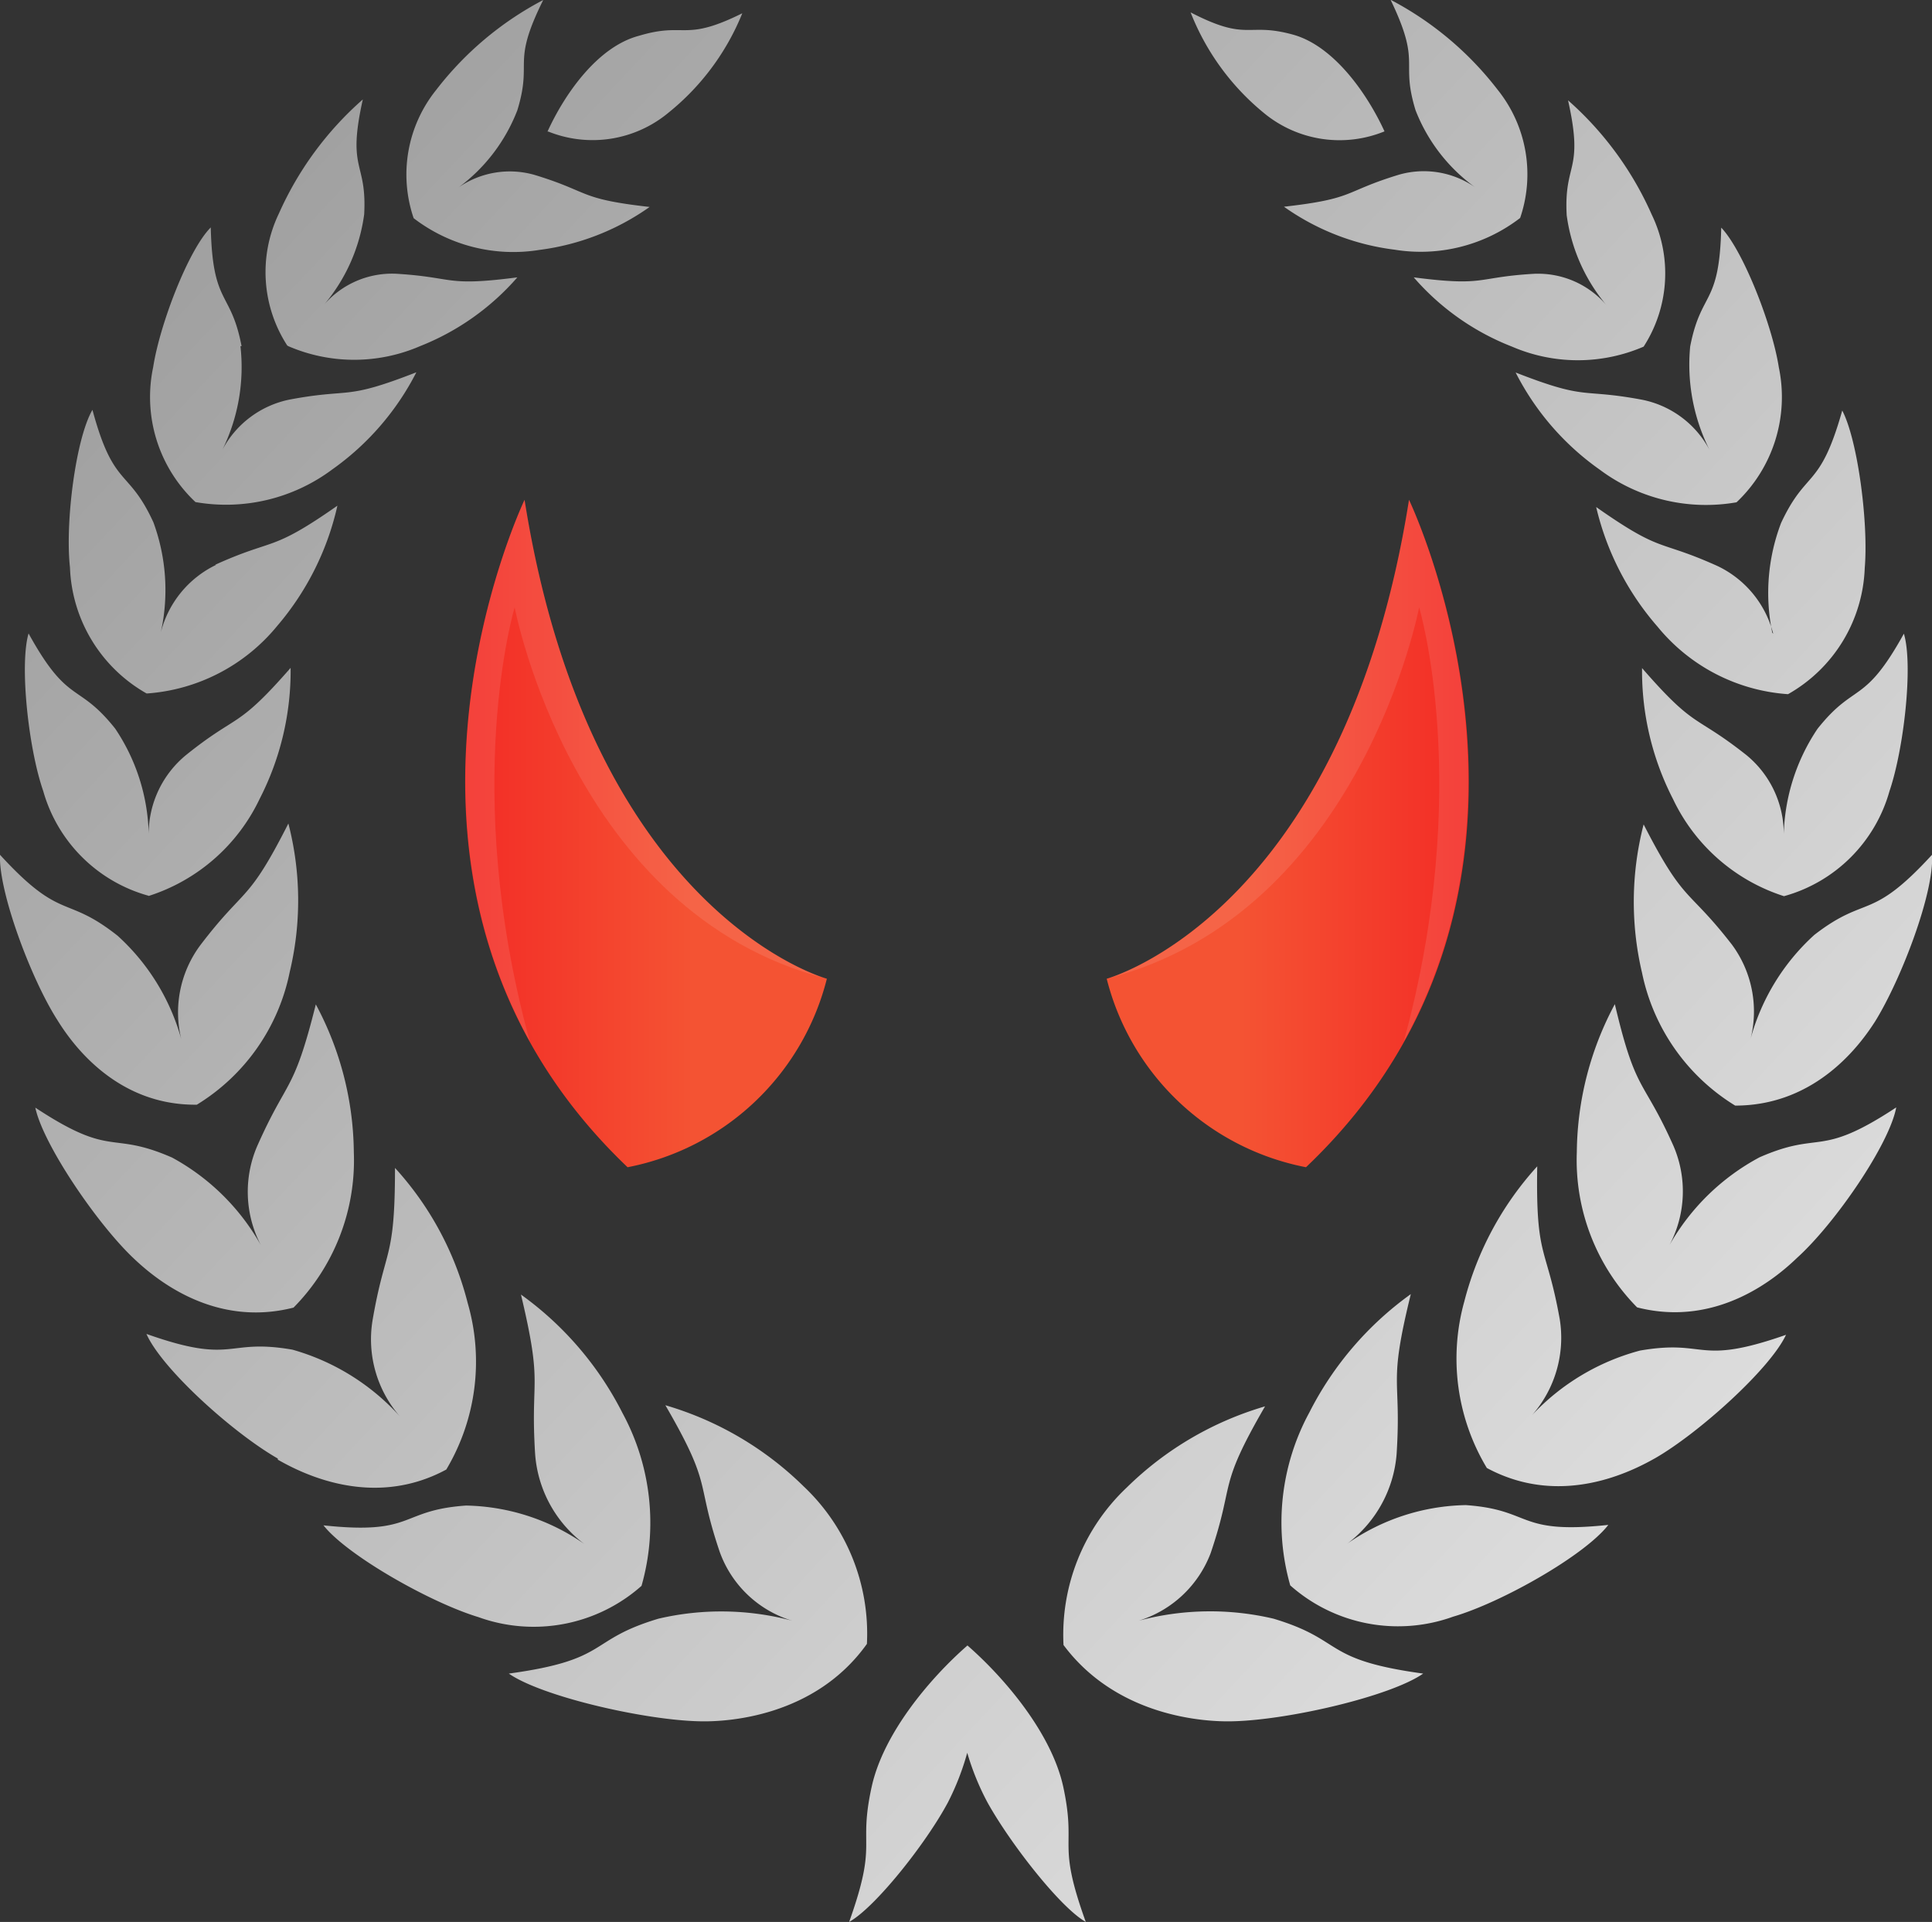 <svg xmlns="http://www.w3.org/2000/svg" xmlns:xlink="http://www.w3.org/1999/xlink" viewBox="0 0 85.89 85.44"><rect x="0" y="0" width="85.89" height="85.44" fill="#333333" stroke="none"/><defs><style>.cls-1{fill:url(#linear-gradient);}.cls-2{fill:#fff;opacity:0.1;}.cls-3{fill:url(#linear-gradient-2);}.cls-4{fill-rule:evenodd;fill:url(#linear-gradient-3);}</style><linearGradient id="linear-gradient" x1="20.68" y1="37.06" x2="36.76" y2="37.06" gradientUnits="userSpaceOnUse"><stop offset="0" stop-color="#f32c26"/><stop offset="0.63" stop-color="#f45333"/></linearGradient><linearGradient id="linear-gradient-2" x1="5766.87" y1="37.06" x2="5782.95" y2="37.06" gradientTransform="matrix(-1, 0, 0, 1, 5832.15, 0)" xlink:href="#linear-gradient"/><linearGradient id="linear-gradient-3" x1="4.18" y1="0.26" x2="84.55" y2="75.61" gradientUnits="userSpaceOnUse"><stop offset="0" stop-color="#999"/><stop offset="1" stop-color="#e6e6e6"/></linearGradient></defs><title>Asset 8</title><g id="Layer_2" data-name="Layer 2"><g id="Layer_1-2" data-name="Layer 1"><path class="cls-1" d="M23.32,22.22S15,39.59,27.9,51.89a11.37,11.37,0,0,0,8.86-8.38S26.24,40.66,23.32,22.22Z"/><path class="cls-2" d="M22.88,27S25.45,40.6,36.73,43.5c-.64-.19-10.59-3.44-13.41-21.28,0,0-6.07,12.69.23,24.07C20.46,35,22.88,27,22.88,27Z"/><path class="cls-3" d="M62.64,22.22S71,39.59,58.06,51.89a11.37,11.37,0,0,1-8.86-8.38S59.72,40.66,62.64,22.22Z"/><path class="cls-2" d="M63.09,27S60.51,40.6,49.23,43.5c.65-.19,10.59-3.44,13.41-21.28,0,0,6.07,12.69-.23,24.07C65.5,35,63.09,27,63.09,27Z"/><path class="cls-4" d="M31.07,76.52c-2.48-.06-7-1.11-8.45-2.12,4.54-.62,3.45-1.48,6.65-2.44a12.27,12.27,0,0,1,5.95.09A4.94,4.94,0,0,1,32,69c-1.1-3.24-.28-2.84-2.42-6.53a14.61,14.61,0,0,1,6.15,3.61,9,9,0,0,1,2.81,7h0v0h0C36.23,76.32,32.34,76.56,31.07,76.52Zm-9.8-4.63a7.23,7.23,0,0,0,7.25-1.39h0v0h0a10.24,10.24,0,0,0-.85-7.69,14.6,14.6,0,0,0-4.51-5.26c1,4.19.41,3.59.63,7.09a5.49,5.49,0,0,0,2.19,4,9.5,9.5,0,0,0-5.26-1.71c-3,.21-2.24,1.32-6.34.88C15.43,69.14,19.12,71.24,21.27,71.89Zm-8.92-7c1,.57,4.17,2.23,7.49.44h0v0h0a9.37,9.37,0,0,0,.95-7.41,14,14,0,0,0-3.23-6c0,4.17-.43,3.46-1,6.79a5.21,5.21,0,0,0,1.23,4.27A10.15,10.15,0,0,0,13,60c-3-.52-2.54.7-6.49-.7C7.2,60.86,10.37,63.71,12.35,64.84ZM5.92,55.92c.84.8,3.49,3.14,7.13,2.21h0a9.32,9.32,0,0,0,2.68-6.91,14.15,14.15,0,0,0-1.69-6.57c-1,4-1.25,3.24-2.61,6.31a5.13,5.13,0,0,0,.17,4.4,10,10,0,0,0-3.95-3.9c-2.79-1.22-2.61.07-6.08-2.22C1.91,50.86,4.29,54.37,5.92,55.92Zm2.83-6.81v0h0a9,9,0,0,0,4.13-5.9,13.65,13.65,0,0,0-.06-6.6C11,40.2,10.92,39.38,8.92,42a5,5,0,0,0-.86,4.2,9.68,9.68,0,0,0-2.83-4.6C2.89,39.75,2.75,41,0,38c-.07,1.62,1.36,5.48,2.54,7.33C3.15,46.32,5.11,49.15,8.75,49.11ZM6.61,39.83h0a8.24,8.24,0,0,0,4.93-4.31,12.46,12.46,0,0,0,1.38-5.83c-2.41,2.76-2.31,2-4.63,3.86a4.54,4.54,0,0,0-1.68,3.52,8.73,8.73,0,0,0-1.49-4.68c-1.67-2.1-2.07-1-3.85-4.23-.41,1.41,0,5.13.65,7A6.73,6.73,0,0,0,6.6,39.82v0Zm3-14.72a4.59,4.59,0,0,0-2.46,3,8.74,8.74,0,0,0-.33-4.89c-1.12-2.44-1.76-1.48-2.71-5-.74,1.27-1.22,5-1,7a6.72,6.72,0,0,0,3.41,5.61v0h0a8.24,8.24,0,0,0,5.8-3A12.39,12.39,0,0,0,15,22.48C12,24.58,12.25,23.89,9.56,25.11Zm1.13-9.72c-.48-2.51-1.29-1.77-1.37-5.28-1,1-2.27,4.33-2.56,6.21a6.41,6.41,0,0,0,1.88,6h0a7.89,7.89,0,0,0,6.08-1.45,11.94,11.94,0,0,0,3.74-4.32c-3.25,1.27-2.84.69-5.62,1.21a4.36,4.36,0,0,0-3,2.23A8.34,8.34,0,0,0,10.69,15.39Zm2.08,0h0a7.38,7.38,0,0,0,5.85,0A11.19,11.19,0,0,0,23,12.33c-3.24.42-2.74,0-5.38-.16a4,4,0,0,0-3.2,1.36,7.84,7.84,0,0,0,1.77-4c.13-2.39-.78-1.9-.06-5.11A14.69,14.69,0,0,0,12.4,9.49,6,6,0,0,0,12.77,15.36ZM23,4.9c.69-2.26-.29-2,1.15-4.9a14.49,14.49,0,0,0-4.76,4,6,6,0,0,0-1,5.7h0a7.27,7.27,0,0,0,5.59,1.41,10.85,10.85,0,0,0,4.9-1.91c-3.2-.36-2.61-.66-5.1-1.42a4,4,0,0,0-3.39.55A7.72,7.72,0,0,0,23,4.9Zm1.38.95A5.28,5.28,0,0,0,29.73,5,10.93,10.93,0,0,0,33,.59c-2.62,1.3-2.49.37-4.59,1C26.57,2.07,25.1,4.18,24.34,5.85ZM54.82,76.52c2.48-.06,7-1.11,8.45-2.12-4.54-.62-3.46-1.48-6.65-2.44a12.31,12.31,0,0,0-6,.09,5,5,0,0,0,3.2-3c1.1-3.24.28-2.84,2.42-6.53a14.61,14.61,0,0,0-6.15,3.61,9,9,0,0,0-2.81,7h0v0h0C49.66,76.32,53.55,76.56,54.82,76.52ZM71.5,67.79c-4.1.44-3.34-.67-6.34-.88a9.5,9.5,0,0,0-5.26,1.71,5.52,5.52,0,0,0,2.19-4c.22-3.5-.4-2.9.63-7.09a14.6,14.6,0,0,0-4.51,5.26,10.24,10.24,0,0,0-.85,7.69h0v0h0a7.22,7.22,0,0,0,7.24,1.39C66.76,71.24,70.46,69.14,71.5,67.79Zm7.9-8.45c-4,1.4-3.47.18-6.49.7a10.15,10.15,0,0,0-4.8,2.87,5.21,5.21,0,0,0,1.23-4.27c-.6-3.33-1.07-2.62-1-6.79a14.14,14.14,0,0,0-3.24,6,9.44,9.44,0,0,0,1,7.41h0v0h0c3.32,1.79,6.48.13,7.49-.44C75.52,63.71,78.69,60.86,79.4,59.34Zm4.9-10.11c-3.47,2.29-3.3,1-6.08,2.22a10.05,10.05,0,0,0-4,3.9,5.1,5.1,0,0,0,.18-4.4c-1.37-3.07-1.66-2.28-2.61-6.31a14.15,14.15,0,0,0-1.69,6.57,9.32,9.32,0,0,0,2.68,6.91h0c3.63.93,6.29-1.41,7.12-2.21C81.6,54.37,84,50.86,84.3,49.23Zm-3.64-7.67a9.68,9.68,0,0,0-2.83,4.6A5,5,0,0,0,77,42c-2-2.58-2.09-1.76-3.93-5.35a13.76,13.76,0,0,0-.07,6.6,9.06,9.06,0,0,0,4.14,5.9h0v0c3.65,0,5.61-2.79,6.22-3.74C84.53,43.52,86,39.66,85.89,38,83.14,41,83,39.75,80.66,41.56ZM84,35.17c.64-1.88,1.06-5.6.64-7-1.78,3.22-2.17,2.13-3.84,4.23a8.82,8.82,0,0,0-1.5,4.68,4.53,4.53,0,0,0-1.67-3.52c-2.33-1.84-2.23-1.1-4.63-3.86a12.46,12.46,0,0,0,1.38,5.83,8.24,8.24,0,0,0,4.93,4.31h0v0A6.73,6.73,0,0,0,84,35.17Zm-5.17-7a4.59,4.59,0,0,0-2.46-3c-2.7-1.22-2.42-.53-5.41-2.63a12.39,12.39,0,0,0,2.73,5.32,8.21,8.21,0,0,0,5.8,3h0v0a6.72,6.72,0,0,0,3.41-5.61c.17-2-.31-5.68-1-7-1,3.54-1.59,2.58-2.72,5A8.74,8.74,0,0,0,78.79,28.13ZM73,17.77c-2.78-.52-2.37.06-5.62-1.21a11.85,11.85,0,0,0,3.74,4.32,7.89,7.89,0,0,0,6.08,1.45h0a6.44,6.44,0,0,0,1.88-6c-.29-1.88-1.59-5.2-2.56-6.21-.08,3.51-.89,2.77-1.38,5.28A8.44,8.44,0,0,0,76,20,4.36,4.36,0,0,0,73,17.77Zm-4.77-5.6c-2.65.15-2.14.58-5.38.16a11.12,11.12,0,0,0,4.37,3.08,7.38,7.38,0,0,0,5.85,0h0a6,6,0,0,0,.36-5.87,14.67,14.67,0,0,0-3.72-5.08c.72,3.21-.19,2.72-.06,5.11a7.84,7.84,0,0,0,1.77,4A4,4,0,0,0,68.27,12.17ZM62.93,4.9a7.65,7.65,0,0,0,2.64,3.42,4,4,0,0,0-3.39-.55c-2.49.76-1.9,1.06-5.1,1.42A10.8,10.8,0,0,0,62,11.1a7.25,7.25,0,0,0,5.58-1.41h0a6,6,0,0,0-1-5.7,14.49,14.49,0,0,0-4.76-4C63.22,2.9,62.24,2.64,62.93,4.9ZM57.52,1.55c-2.1-.59-2,.34-4.59-1A10.93,10.93,0,0,0,56.16,5a5.28,5.28,0,0,0,5.39.84C60.79,4.18,59.32,2.07,57.52,1.55ZM42.15,80.11A11.58,11.58,0,0,0,43,77.92a11.58,11.58,0,0,0,.89,2.19c1,1.81,3.24,4.69,4.38,5.33-1.31-3.63-.4-3.2-1-6-.52-2.39-2.61-4.85-4.26-6.29h0c-1.65,1.44-3.74,3.9-4.26,6.29-.61,2.79.3,2.36-1,6C38.91,84.8,41.19,81.92,42.15,80.11Z"/></g></g></svg>
